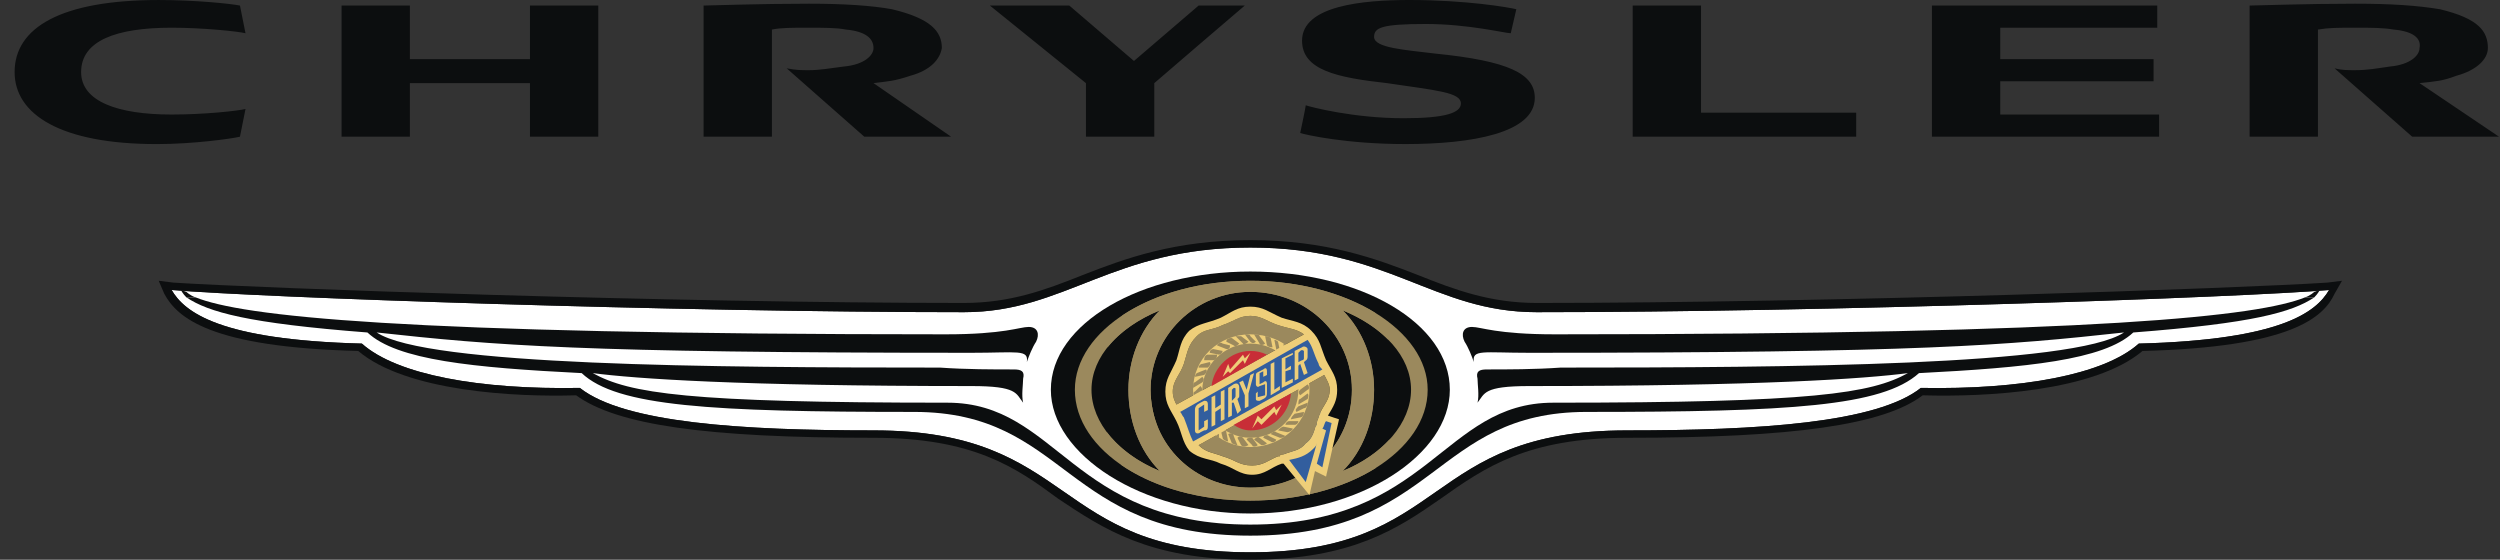 <svg width="134" height="30" viewBox="0 0 134 30" fill="none" xmlns="http://www.w3.org/2000/svg">
<rect x="0" y="0" width="134" height="30" fill="#333333" stroke="none"/>
<path fill-rule="evenodd" clip-rule="evenodd" d="M114.639 18.416C112.757 20.098 108.303 20.891 102.957 20.792C100.58 22.674 94.244 23.069 87.215 23.069C76.226 23.069 77.71 29.603 67.018 29.603C56.326 29.603 57.712 23.069 46.821 23.069C39.792 23.069 33.456 22.673 31.08 20.792C25.733 20.891 21.278 20.098 19.397 18.416C11.774 18.218 9.892 16.733 9.199 15.544C13.853 15.941 36.228 16.733 51.672 16.733C57.117 16.733 59.593 13.268 67.018 13.268C74.444 13.268 76.82 16.733 82.364 16.733C97.808 16.733 120.183 15.941 124.838 15.544C124.143 16.732 122.262 18.217 114.639 18.416V18.416Z" fill="white"/>
<path fill-rule="evenodd" clip-rule="evenodd" d="M67.018 14.555C61.177 14.555 56.326 17.326 56.326 20.891C56.326 24.356 61.178 27.524 67.018 27.524C72.958 27.524 77.711 24.356 77.711 20.891C77.711 17.326 72.958 14.555 67.018 14.555Z" fill="#0C0E0F"/>
<path fill-rule="evenodd" clip-rule="evenodd" d="M76.523 20.89C76.523 24.157 72.266 26.831 67.019 26.831C61.771 26.831 57.613 24.157 57.613 20.89C57.613 17.722 61.771 15.049 67.019 15.049C72.266 15.049 76.523 17.722 76.523 20.89ZM67.019 15.644C64.048 15.644 61.672 18.02 61.672 20.89C61.672 23.861 64.048 26.138 67.019 26.138C70.088 26.138 72.463 23.861 72.463 20.89C72.463 18.02 70.088 15.644 67.019 15.644ZM71.969 16.634C73.059 17.722 73.652 19.307 73.652 20.89C73.652 22.574 73.059 24.157 71.969 25.247C74.148 24.356 75.632 22.672 75.632 20.89C75.632 19.108 74.147 17.525 71.969 16.634ZM60.484 20.89C60.484 19.307 61.078 17.722 62.167 16.634C59.988 17.525 58.504 19.109 58.504 20.89C58.504 22.672 59.988 24.356 62.167 25.247C61.078 24.157 60.484 22.574 60.484 20.89Z" fill="#9B895D"/>
<path fill-rule="evenodd" clip-rule="evenodd" d="M74.489 23.545C74.292 24.091 74.033 24.612 73.718 25.098C71.998 26.169 69.631 26.831 67.017 26.831C64.274 26.831 61.828 26.101 60.119 24.936C59.774 24.378 59.504 23.777 59.315 23.149C59.961 24.014 60.957 24.752 62.166 25.247C61.078 24.157 60.483 22.574 60.483 20.89C60.483 19.307 61.078 17.722 62.166 16.634C60.993 17.114 60.02 17.796 59.372 18.601C59.567 17.999 59.833 17.43 60.163 16.902C61.87 15.769 64.297 15.049 67.017 15.049C69.609 15.049 71.96 15.702 73.676 16.745C73.979 17.209 74.234 17.709 74.434 18.234C73.805 17.589 72.958 17.038 71.967 16.634C73.056 17.722 73.65 19.307 73.65 20.89C73.65 22.574 73.056 24.157 71.967 25.247C72.987 24.829 73.855 24.238 74.489 23.545V23.545ZM67.017 15.643C64.047 15.643 61.671 18.019 61.671 20.89C61.671 23.86 64.047 26.137 67.017 26.137C70.086 26.137 72.462 23.86 72.462 20.89C72.462 18.019 70.086 15.643 67.017 15.643Z" fill="#9B895D"/>
<path fill-rule="evenodd" clip-rule="evenodd" d="M62.089 22.964C61.814 22.342 61.672 21.67 61.672 20.99V20.943C61.676 21.638 61.818 22.325 62.089 22.964V22.964Z" fill="#D0B26F"/>
<path fill-rule="evenodd" clip-rule="evenodd" d="M68.603 24.456C68.701 24.456 68.504 24.456 68.603 24.456C69.196 24.158 69.593 24.259 69.988 23.762C70.483 23.367 70.483 22.871 70.681 22.376C70.681 22.277 70.781 22.179 70.781 22.08L71.572 22.477L71.077 25.446L70.484 25.05L70.186 26.337L68.603 24.456V24.456Z" fill="#325E9E"/>
<path fill-rule="evenodd" clip-rule="evenodd" d="M63.057 21.683C62.958 21.484 62.859 21.286 62.859 20.989C62.859 20.395 63.255 20.098 63.453 19.504C63.651 18.91 63.651 18.514 64.146 18.019C64.542 17.623 64.938 17.722 65.532 17.424C66.126 17.227 66.423 16.93 67.017 16.93C67.611 16.93 67.907 17.227 68.502 17.424C69.096 17.623 69.492 17.623 69.888 17.921L63.057 21.683V21.683ZM67.116 24.949C66.423 24.949 66.225 24.652 65.532 24.454C65.037 24.257 64.642 24.257 64.245 23.861L70.977 20.098C71.076 20.296 71.275 20.592 71.275 20.89C71.275 21.385 70.977 21.682 70.78 22.079C70.78 22.177 70.68 22.276 70.68 22.375C70.581 22.573 70.581 22.672 70.581 22.771C70.482 22.87 70.482 22.97 70.482 22.97C70.383 23.266 70.284 23.563 69.987 23.761C69.689 24.157 69.293 24.157 68.798 24.355C68.699 24.355 68.601 24.355 68.601 24.454H68.502C68.008 24.652 67.711 24.949 67.116 24.949V24.949Z" fill="#9B895D"/>
<path fill-rule="evenodd" clip-rule="evenodd" d="M69.593 20.889C69.593 22.275 68.504 23.464 67.018 23.464C65.632 23.464 64.445 22.275 64.445 20.889C64.445 19.602 65.632 18.415 67.018 18.415C68.504 18.415 69.593 19.602 69.593 20.889ZM67.018 17.92C65.336 17.92 63.949 19.206 63.949 20.889C63.949 22.573 65.336 23.959 67.018 23.959C68.8 23.959 70.186 22.573 70.186 20.889C70.186 19.206 68.801 17.92 67.018 17.92Z" fill="#EECE79"/>
<path fill-rule="evenodd" clip-rule="evenodd" d="M66.722 17.92C66.82 17.92 67.018 17.92 67.018 18.019L67.315 18.315C67.216 18.415 67.117 18.415 67.018 18.315L66.722 17.92V17.92ZM66.226 18.019H66.523L66.919 18.315C66.82 18.415 66.623 18.514 66.623 18.415L66.226 18.019ZM65.731 18.315C65.731 18.118 65.93 18.118 66.028 18.118L66.425 18.415C66.326 18.514 66.227 18.613 66.128 18.514L65.731 18.315ZM65.236 18.514C65.236 18.415 65.434 18.315 65.533 18.415L65.929 18.514C65.929 18.711 65.83 18.711 65.731 18.711L65.236 18.514V18.514ZM64.84 18.91C64.84 18.711 65.038 18.711 65.038 18.711L65.534 18.81C65.53 18.862 65.509 18.91 65.472 18.947C65.436 18.983 65.387 19.006 65.336 19.009L64.84 18.91ZM64.543 19.306C64.543 19.108 64.643 19.009 64.741 19.009H65.236C65.236 19.206 65.137 19.306 65.038 19.306H64.543ZM64.247 19.702C64.247 19.602 64.346 19.504 64.445 19.504L64.84 19.405C64.939 19.504 64.84 19.602 64.741 19.702H64.247V19.702ZM64.048 20.198C64.048 20.097 64.147 19.999 64.147 19.999L64.642 19.802C64.741 19.901 64.642 19.999 64.543 20.098L64.048 20.198ZM63.949 20.791C63.949 20.593 63.949 20.494 64.048 20.494L64.445 20.198C64.543 20.297 64.543 20.395 64.445 20.494L63.949 20.791ZM64.048 21.286C63.949 21.187 63.949 20.988 64.048 20.988L64.345 20.692C64.445 20.791 64.445 20.889 64.445 20.988L64.048 21.286ZM64.147 21.78C64.048 21.682 64.048 21.583 64.048 21.483L64.345 21.087C64.445 21.187 64.543 21.285 64.445 21.384L64.147 21.78ZM64.345 22.276C64.246 22.177 64.147 22.079 64.246 21.98L64.444 21.583C64.543 21.583 64.642 21.78 64.543 21.78L64.345 22.276ZM64.642 22.672C64.445 22.672 64.445 22.474 64.445 22.474L64.642 21.98C64.741 21.98 64.84 22.177 64.741 22.276L64.642 22.672ZM64.939 23.068C64.84 23.068 64.741 22.969 64.741 22.869L64.84 22.375C64.939 22.375 65.038 22.475 65.038 22.573L64.939 23.068ZM65.336 23.464C65.236 23.464 65.138 23.265 65.138 23.166V22.77C65.237 22.77 65.336 22.77 65.336 22.869V23.464V23.464ZM65.83 23.662C65.731 23.662 65.534 23.563 65.534 23.465L65.435 23.068C65.632 22.969 65.731 23.068 65.731 23.167L65.83 23.662V23.662ZM66.325 23.86C66.226 23.86 66.028 23.76 66.028 23.76L65.83 23.265C66.028 23.166 66.127 23.265 66.127 23.366L66.325 23.86ZM66.919 23.86C66.721 23.959 66.623 23.959 66.523 23.86L66.325 23.464C66.424 23.365 66.523 23.365 66.622 23.464L66.919 23.86ZM67.415 23.86C67.316 23.959 67.118 23.959 67.118 23.86L66.821 23.563C66.821 23.464 67.019 23.464 67.118 23.464L67.415 23.86ZM67.909 23.761C67.811 23.861 67.712 23.861 67.613 23.861L67.216 23.564C67.315 23.465 67.414 23.366 67.513 23.465L67.909 23.761ZM68.404 23.563C68.404 23.662 68.207 23.76 68.108 23.662L67.712 23.465C67.712 23.366 67.909 23.266 68.009 23.366L68.404 23.563V23.563ZM68.899 23.366C68.8 23.465 68.702 23.465 68.603 23.465L68.108 23.266C68.207 23.167 68.305 23.069 68.404 23.167L68.899 23.366ZM69.295 22.969C69.295 23.068 69.098 23.166 68.999 23.166L68.504 23.067C68.603 22.968 68.702 22.869 68.801 22.869L69.295 22.969V22.969ZM69.593 22.573C69.593 22.672 69.494 22.771 69.394 22.771H68.9C68.9 22.672 69 22.573 69.098 22.573H69.593ZM69.89 22.078C69.89 22.275 69.79 22.374 69.692 22.374L69.197 22.474C69.197 22.374 69.296 22.276 69.394 22.177L69.89 22.078V22.078ZM70.088 21.583C70.088 21.78 69.989 21.88 69.89 21.88L69.494 22.078C69.394 21.979 69.494 21.88 69.593 21.78L70.088 21.583V21.583ZM70.088 21.087C70.186 21.188 70.088 21.385 70.088 21.385L69.593 21.682C69.593 21.583 69.593 21.385 69.692 21.385L70.088 21.087ZM70.088 20.592C70.186 20.692 70.186 20.889 70.088 20.889L69.691 21.187C69.592 21.087 69.592 20.988 69.691 20.889L70.088 20.592ZM69.989 20.097C70.088 20.198 70.088 20.296 70.088 20.395L69.691 20.791C69.592 20.692 69.592 20.593 69.691 20.494L69.989 20.097ZM69.79 19.602C69.89 19.703 69.989 19.801 69.89 19.9L69.692 20.297C69.593 20.297 69.495 20.098 69.495 19.999L69.79 19.602V19.602ZM69.494 19.107C69.691 19.206 69.691 19.306 69.691 19.405L69.494 19.899C69.394 19.8 69.295 19.702 69.295 19.602L69.494 19.107ZM69.196 18.81C69.295 18.81 69.394 18.91 69.394 19.008L69.295 19.503C69.243 19.499 69.195 19.477 69.159 19.441C69.123 19.405 69.101 19.357 69.097 19.306L69.196 18.81V18.81ZM68.801 18.415C68.9 18.415 68.999 18.613 68.999 18.613V19.107C68.899 19.107 68.801 19.008 68.801 18.91V18.415ZM68.305 18.216C68.404 18.216 68.504 18.315 68.504 18.315L68.603 18.81C68.504 18.81 68.404 18.81 68.404 18.711L68.305 18.216ZM67.811 18.019C67.909 18.019 68.009 18.019 68.108 18.118L68.207 18.613C68.108 18.613 68.01 18.613 67.909 18.514L67.811 18.019ZM67.216 17.92C67.315 17.92 67.513 17.92 67.513 18.019L67.81 18.415C67.711 18.514 67.513 18.514 67.513 18.415L67.216 17.92Z" fill="#9B895D"/>
<path fill-rule="evenodd" clip-rule="evenodd" d="M71.176 22.278C71.473 21.783 71.672 21.485 71.672 20.892C71.672 20.199 71.374 19.902 71.077 19.308C70.781 18.614 70.781 18.218 70.286 17.723C69.79 17.229 69.294 17.229 68.701 17.031C68.008 16.733 67.711 16.436 67.017 16.436C66.324 16.436 66.027 16.733 65.433 17.031C64.74 17.327 64.245 17.327 63.75 17.723C63.255 18.218 63.255 18.713 63.056 19.308C62.76 20.001 62.463 20.298 62.463 20.99C62.463 21.684 62.76 21.982 63.056 22.575C63.353 23.169 63.353 23.663 63.75 24.159C64.343 24.654 64.839 24.555 65.433 24.853C66.126 25.05 66.423 25.447 67.116 25.447C67.81 25.447 68.107 25.05 68.701 24.853H68.8L70.186 26.535L70.483 25.249L71.077 25.545L71.771 22.476L71.176 22.278ZM63.058 21.684C62.959 21.485 62.86 21.288 62.86 20.99C62.86 20.396 63.256 20.099 63.454 19.505C63.651 18.912 63.651 18.515 64.147 18.021C64.543 17.624 64.939 17.723 65.533 17.426C66.126 17.229 66.424 16.931 67.017 16.931C67.612 16.931 67.908 17.229 68.503 17.426C69.097 17.624 69.493 17.624 69.889 17.922L63.058 21.684V21.684ZM67.117 24.95C66.424 24.95 66.226 24.653 65.533 24.456C65.037 24.259 64.642 24.259 64.246 23.862L70.978 20.099C71.077 20.298 71.275 20.594 71.275 20.891C71.275 21.386 70.978 21.683 70.781 22.08C70.781 22.179 70.68 22.277 70.68 22.376C70.581 22.575 70.581 22.674 70.581 22.772C70.482 22.871 70.482 22.971 70.482 22.971C70.383 23.267 70.285 23.565 69.988 23.762C69.69 24.158 69.294 24.158 68.799 24.357C68.7 24.357 68.602 24.357 68.602 24.456H68.503C68.009 24.653 67.711 24.95 67.117 24.95V24.95ZM69.988 25.841L69.097 24.653C69.592 24.554 69.988 24.456 70.385 24.059C70.484 23.96 70.582 23.862 70.582 23.762L69.988 25.841V25.841ZM70.879 25.049L70.582 24.852L71.077 23.07L70.879 22.971C70.978 22.871 70.978 22.674 71.077 22.575L71.374 22.674L70.879 25.049V25.049Z" fill="#EECE79"/>
<path fill-rule="evenodd" clip-rule="evenodd" d="M67.019 18.811C65.93 18.811 65.038 19.703 64.939 20.693L67.909 19.01C67.632 18.875 67.327 18.806 67.019 18.811ZM66.127 22.772C66.424 22.97 66.721 23.069 67.019 23.069C67.564 23.074 68.092 22.873 68.496 22.506C68.9 22.139 69.15 21.632 69.197 21.088L66.127 22.772Z" fill="#C82E37"/>
<path fill-rule="evenodd" clip-rule="evenodd" d="M63.948 23.663C63.751 23.266 63.652 22.87 63.454 22.375C63.355 22.276 63.355 22.178 63.256 22.079L70.087 18.217C70.385 18.613 70.385 18.911 70.681 19.504C70.681 19.603 70.781 19.703 70.88 19.802L63.948 23.663V23.663Z" fill="#325E9E"/>
<path fill-rule="evenodd" clip-rule="evenodd" d="M65.534 20.199L65.83 19.505L65.929 19.802L66.623 19.01L66.722 19.207L67.018 18.911L66.722 19.505L66.623 19.308L65.929 20L65.83 19.901L65.534 20.199V20.199ZM67.117 22.97L67.415 22.277L67.613 22.476L68.305 21.782L68.404 21.981L68.702 21.683L68.404 22.277L68.305 22.079L67.613 22.772L67.415 22.575L67.117 22.97V22.97ZM64.939 21.287L65.138 21.188V21.881L65.435 21.683V20.989L65.632 20.891V22.476L65.435 22.575V21.881L65.138 22.079V22.772L64.939 22.871V21.287V21.287ZM66.028 21.484V20.891L66.127 20.792C66.226 20.792 66.226 20.792 66.226 20.891V21.188C66.226 21.287 66.226 21.287 66.127 21.385L66.028 21.484ZM66.325 21.386C66.424 21.287 66.424 21.287 66.424 21.189V20.792C66.424 20.594 66.325 20.495 66.127 20.594L65.83 20.792V22.376L66.028 22.277V21.584H66.127L66.325 22.178L66.523 21.981L66.325 21.386ZM66.722 21.188L66.425 20.495L66.623 20.396L66.82 20.891L67.018 20.098L67.216 20L66.919 21.088V21.782L66.722 21.881V21.188V21.188ZM67.513 20.693C67.414 20.792 67.315 20.693 67.315 20.593V20.198C67.315 19.999 67.315 20 67.513 19.901L67.711 19.802C67.81 19.703 67.909 19.703 67.909 19.901V20.098L67.711 20.198V19.901L67.513 20V20.593L67.711 20.494C67.81 20.395 67.909 20.395 67.909 20.593V20.989C67.909 21.188 67.909 21.287 67.711 21.386L67.513 21.485C67.414 21.485 67.315 21.485 67.315 21.386V21.088L67.414 20.989V21.287L67.81 21.188V20.593L67.513 20.693V20.693ZM68.108 19.505L68.305 19.406V20.891L68.603 20.693V20.891L68.108 21.188V19.505V19.505ZM68.702 19.207L69.295 18.911V19.01L68.899 19.207V19.802L69.196 19.604V19.802L68.899 19.901V20.495L69.295 20.297V20.495L68.702 20.792V19.207ZM69.593 19.406V18.911L69.692 18.811C69.791 18.712 69.89 18.811 69.89 18.811V19.207C69.89 19.308 69.79 19.308 69.79 19.308L69.593 19.406V19.406ZM69.89 19.406C69.989 19.307 70.087 19.307 70.087 19.108V18.712C70.087 18.613 69.89 18.515 69.79 18.613L69.394 18.81V20.395L69.592 20.296V19.602L69.691 19.503L69.89 20.097L70.087 19.998L69.89 19.406V19.406ZM64.543 22.079V21.683L64.247 21.88V23.069L64.543 22.87V22.574L64.741 22.475V22.771C64.741 22.97 64.741 23.069 64.543 23.069L64.346 23.168C64.247 23.266 64.049 23.266 64.049 23.069V21.98C64.049 21.782 64.148 21.683 64.346 21.584L64.543 21.483C64.643 21.483 64.741 21.483 64.741 21.682V21.98L64.543 22.079V22.079Z" fill="#EECE79"/>
<path fill-rule="evenodd" clip-rule="evenodd" d="M124.737 15.148C120.183 15.445 98.007 16.238 82.364 16.238C79.889 16.238 78.008 15.544 76.028 14.752C73.751 13.862 71.077 12.871 67.018 12.871C62.959 12.871 60.286 13.861 58.008 14.752C56.028 15.544 54.148 16.238 51.672 16.238C36.029 16.238 13.853 15.445 9.298 15.148L8.506 15.049L8.803 15.743C9.496 17.031 11.278 18.614 19.198 18.811C21.772 20.99 27.614 21.288 30.881 21.189C33.059 22.773 37.811 23.466 46.821 23.466C52.168 23.466 54.445 25.049 56.721 26.733C59.097 28.316 61.572 30 67.018 30C72.463 30 74.939 28.316 77.216 26.733C79.592 25.049 81.869 23.466 87.216 23.466C96.126 23.466 100.977 22.772 103.057 21.189C106.423 21.288 112.264 20.99 114.839 18.811C122.758 18.614 124.541 17.031 125.134 15.743L125.531 15.049L124.737 15.148V15.148ZM114.639 18.416C112.758 20.098 108.303 20.891 102.958 20.792C100.58 22.674 94.244 23.069 87.216 23.069C76.227 23.069 77.711 29.603 67.019 29.603C56.327 29.603 57.712 23.069 46.822 23.069C39.792 23.069 33.456 22.673 31.08 20.792C25.733 20.891 21.279 20.098 19.397 18.416C11.774 18.218 9.893 16.733 9.2 15.544C13.853 15.941 36.228 16.733 51.673 16.733C57.118 16.733 59.593 13.268 67.019 13.268C74.445 13.268 76.82 16.733 82.364 16.733C97.809 16.733 120.184 15.941 124.838 15.544C124.143 16.732 122.263 18.217 114.639 18.416V18.416Z" fill="#0C0E0F"/>
<path fill-rule="evenodd" clip-rule="evenodd" d="M124.045 15.643L124.343 15.543C124.343 15.543 124.243 15.742 124.045 15.939H123.551C123.848 15.841 124.045 15.643 124.045 15.643Z" fill="#0C0E0F"/>
<path fill-rule="evenodd" clip-rule="evenodd" d="M123.55 15.94C121.074 16.93 112.758 17.92 83.353 17.92C80.185 17.92 79.394 17.524 78.897 17.524C78.403 17.524 78.304 17.92 78.502 18.315C78.7 18.612 78.897 19.107 78.997 19.404C78.897 18.71 79.492 18.91 81.967 18.91C102.957 18.91 107.51 18.513 113.847 17.82C111.174 19.602 95.828 19.703 83.65 19.703C82.264 19.802 80.779 19.802 79.69 19.802C79.293 19.802 79.096 19.9 79.195 20.296C79.195 20.592 79.294 21.187 79.195 21.584C79.591 21.088 79.493 20.693 81.967 20.693C94.442 20.693 99.986 20.296 102.264 19.999C100.285 21.087 97.215 21.584 83.255 21.584C77.314 21.584 76.621 28.118 67.018 28.118C57.415 28.118 56.722 21.584 50.781 21.584C36.822 21.584 33.752 21.088 31.772 19.999C34.049 20.296 39.593 20.693 52.068 20.693C54.544 20.693 54.445 21.088 54.84 21.584C54.742 21.187 54.84 20.592 54.84 20.296C54.939 19.9 54.742 19.802 54.345 19.802C53.256 19.802 51.771 19.802 50.386 19.703C38.208 19.703 22.862 19.602 20.189 17.82C26.526 18.514 31.08 18.91 52.069 18.91C54.544 18.91 55.138 18.711 55.039 19.404C55.139 19.107 55.336 18.612 55.535 18.315C55.732 17.92 55.633 17.524 55.139 17.524C54.643 17.524 53.851 17.92 50.683 17.92C21.18 17.92 12.962 16.929 10.487 15.94H9.992C11.18 16.732 13.259 17.325 19.694 17.821C21.279 19.307 25.338 19.703 31.179 19.999C33.06 21.782 38.109 22.079 49 22.079C57.217 22.079 57.019 28.711 67.019 28.711C77.018 28.711 76.82 22.079 85.038 22.079C95.929 22.079 100.879 21.782 102.858 19.999C108.601 19.703 112.759 19.307 114.344 17.821C120.779 17.326 122.857 16.732 124.046 15.94H123.55V15.94Z" fill="#0C0E0F"/>
<path fill-rule="evenodd" clip-rule="evenodd" d="M9.991 15.644L9.694 15.543C9.694 15.543 9.793 15.742 9.991 15.94H10.486C10.189 15.842 9.991 15.644 9.991 15.644ZM87.512 7.327H99.492V6.04H91.176V0.298H87.512V7.327V7.327ZM18.308 0.298V7.327H21.97V4.456H28.406V7.327H32.069V0.298H28.406V3.169H21.97V0.298H18.308ZM64.246 0.298L60.781 3.268L57.315 0.298H53.058L58.206 4.456V7.327H61.87V4.456C61.969 4.357 66.72 0.298 66.72 0.298H64.246V0.298ZM103.551 7.327H115.729V6.139H107.214V4.357H115.431V3.169H107.214V1.485H115.629V0.298H103.551V7.327V7.327ZM69.79 2.179C69.79 3.762 71.672 4.159 74.343 4.456C77.017 4.852 78.304 4.95 78.304 5.545C78.304 6.039 77.511 6.337 75.234 6.337C72.563 6.337 70.286 5.743 69.988 5.644C69.988 5.743 69.691 7.128 69.691 7.128C69.988 7.227 72.167 7.722 75.335 7.722C78.898 7.722 82.265 7.128 82.265 5.246C82.265 3.96 80.879 3.266 76.918 2.871C75.334 2.673 73.651 2.574 73.651 1.979C73.651 1.485 74.047 1.286 76.423 1.286C78.7 1.286 80.68 1.782 80.977 1.782L81.275 0.495C80.879 0.396 78.602 0 75.533 0C73.058 0.001 69.79 0.298 69.79 2.179V2.179ZM0.783 3.862C0.783 6.139 3.259 7.723 8.407 7.723C10.387 7.723 12.466 7.426 12.862 7.327L13.159 5.842C12.762 5.941 10.98 6.139 9.198 6.139C6.328 6.139 4.348 5.446 4.348 3.862C4.348 2.179 6.229 1.485 9.198 1.485C10.882 1.485 12.763 1.683 13.159 1.782L12.862 0.298C12.367 0.198 10.486 0.001 8.505 0.001C3.259 0.001 0.783 1.485 0.783 3.862V3.862ZM37.712 7.327H41.375V1.584C41.87 1.485 42.464 1.485 43.256 1.485C44.147 1.485 44.84 1.485 45.335 1.584C46.424 1.683 46.82 2.08 46.82 2.574C46.82 2.97 46.325 3.466 45.236 3.565C44.444 3.664 43.949 3.762 43.355 3.762C42.958 3.762 42.661 3.762 42.167 3.663L46.325 7.326H50.978L46.82 4.455C47.612 4.356 47.909 4.356 48.8 4.059C49.889 3.762 50.385 3.169 50.483 2.574C50.483 1.683 49.889 0.99 47.81 0.495C46.721 0.298 45.236 0.198 43.355 0.198C40.682 0.198 38.009 0.298 37.712 0.298V7.327H37.712V7.327ZM120.58 7.327H124.242V1.584C124.837 1.485 125.332 1.485 126.223 1.485C127.114 1.485 127.708 1.485 128.302 1.584C129.391 1.683 129.788 2.08 129.687 2.574C129.687 2.97 129.193 3.466 128.104 3.565C127.41 3.664 126.915 3.762 126.223 3.762C125.826 3.762 125.529 3.762 125.133 3.663L129.292 7.326H133.945L129.687 4.455C130.579 4.356 130.876 4.356 131.668 4.059C132.757 3.762 133.35 3.169 133.35 2.574C133.35 1.683 132.855 0.99 130.777 0.495C129.588 0.298 128.203 0.198 126.223 0.198C123.649 0.198 120.876 0.298 120.579 0.298V7.327H120.58V7.327Z" fill="#0C0E0F"/>
</svg>
